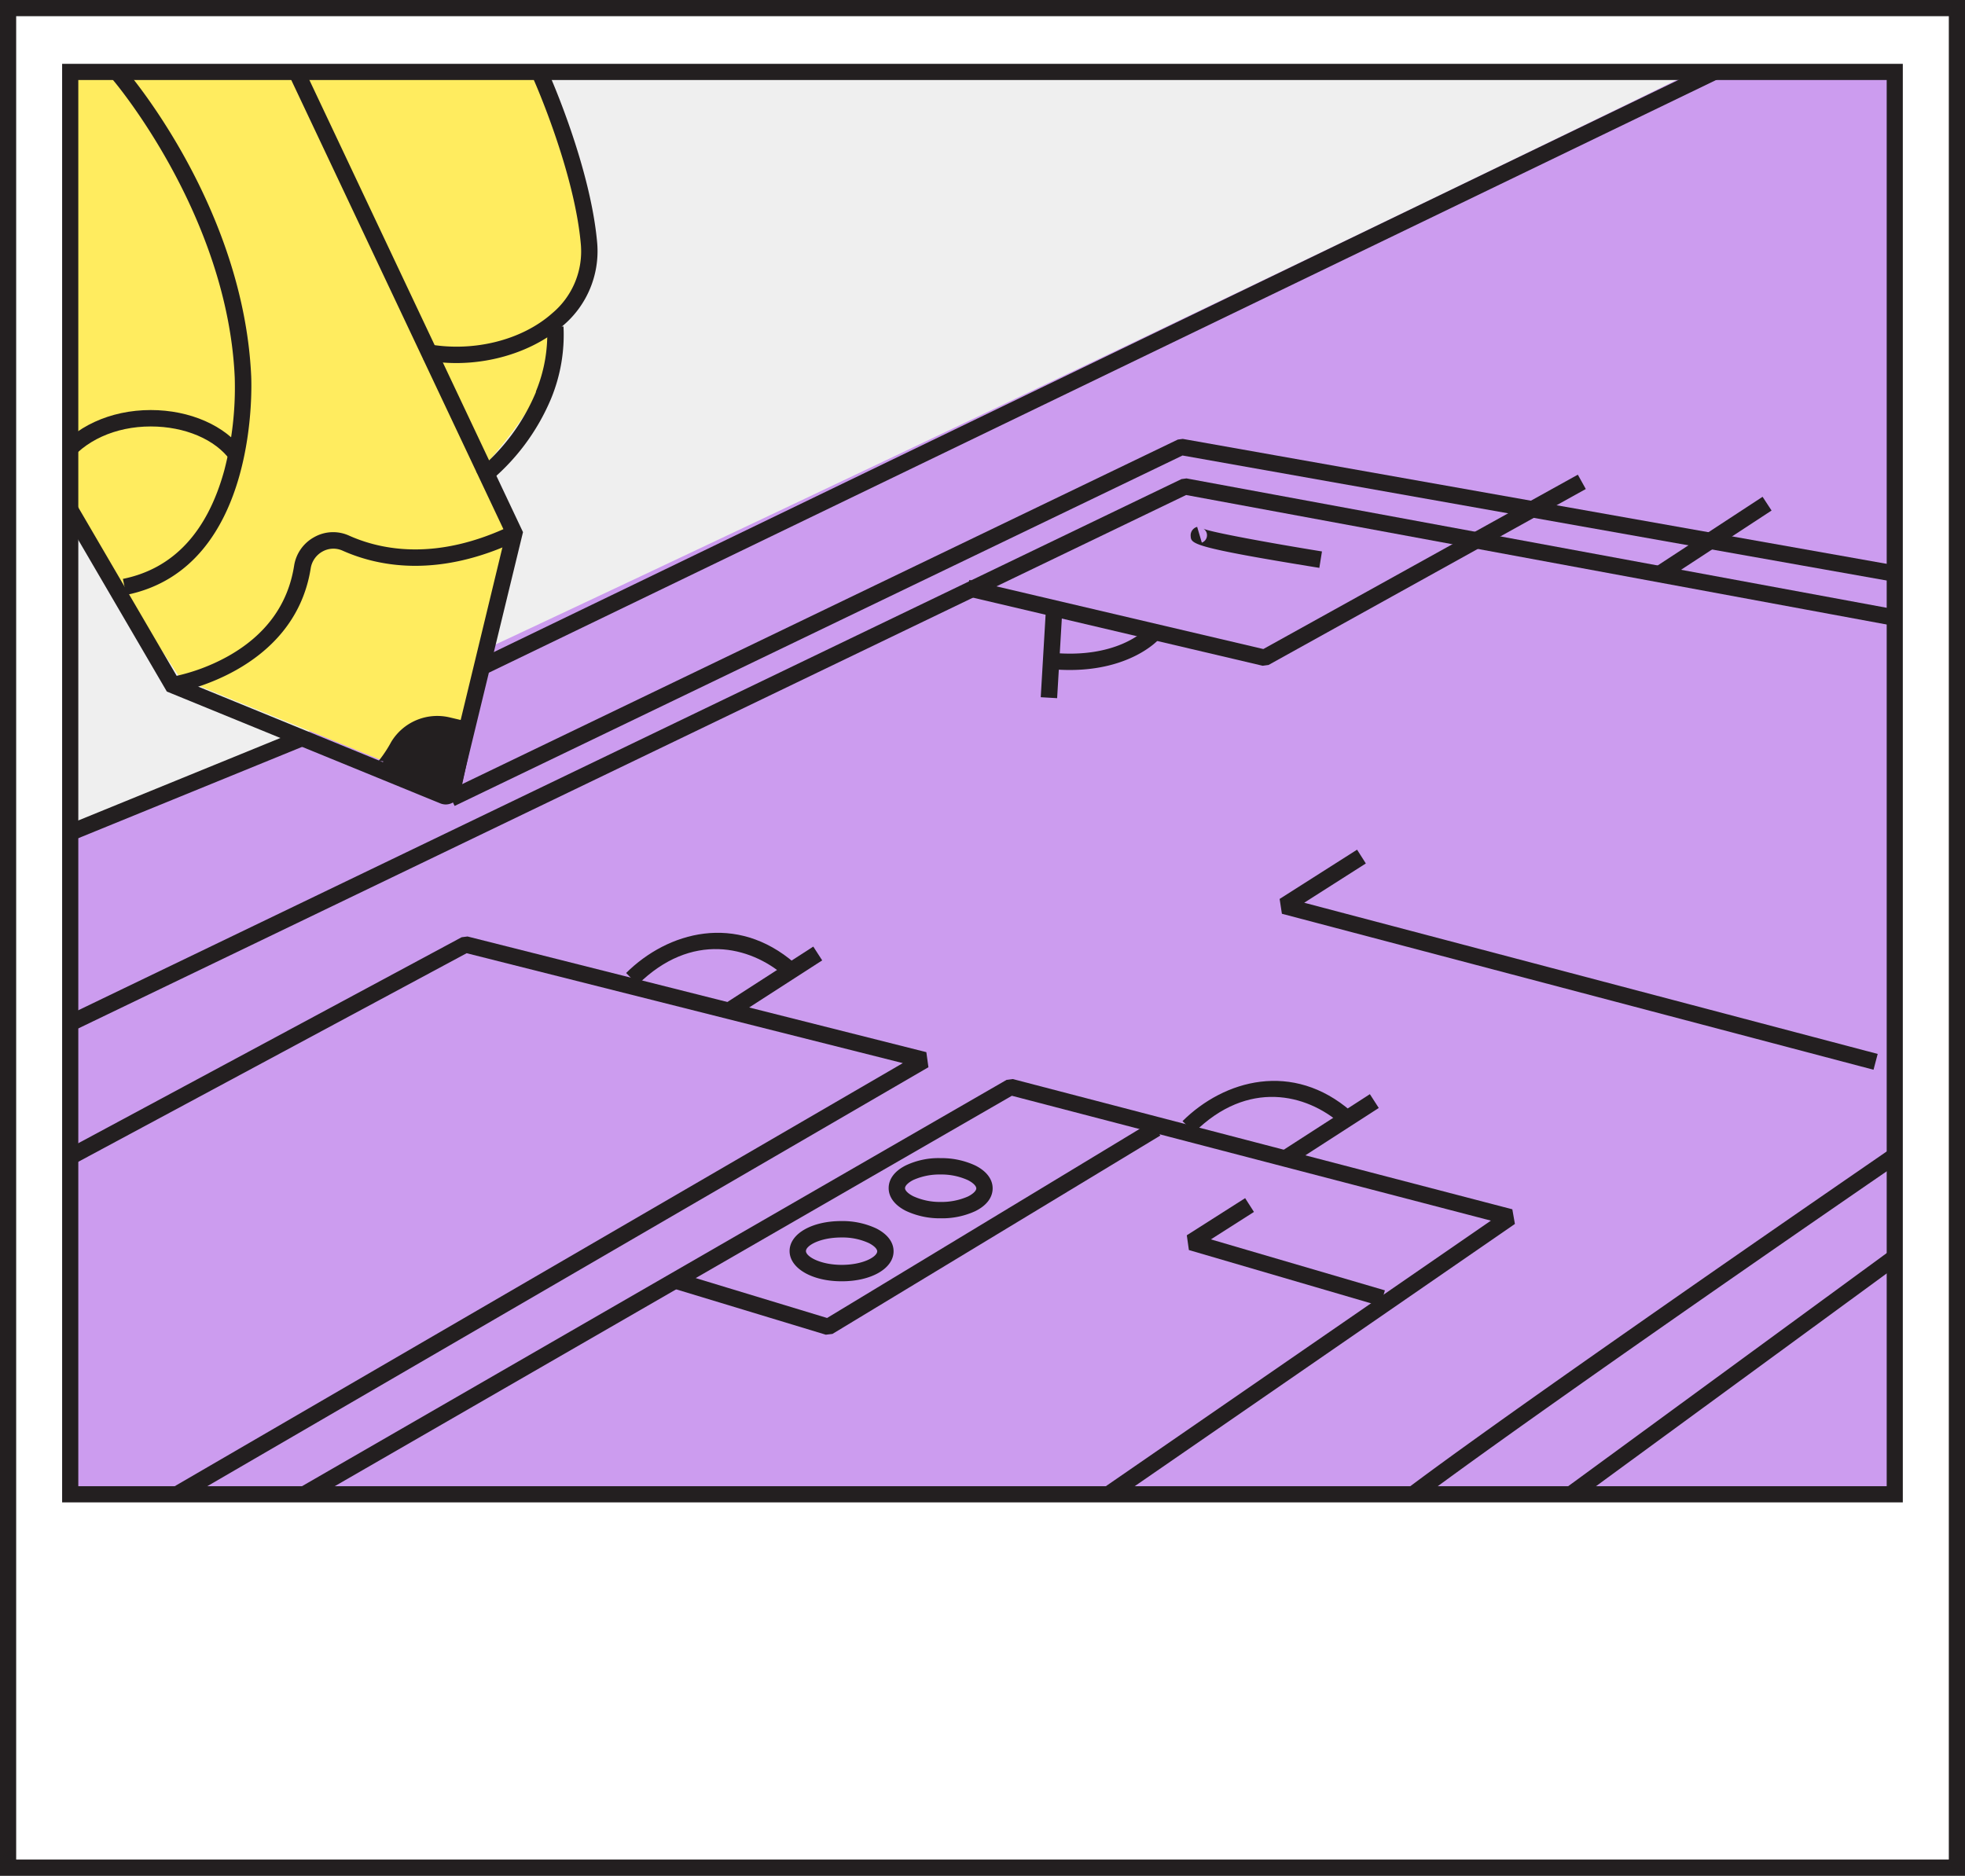 <svg xmlns="http://www.w3.org/2000/svg" xmlns:xlink="http://www.w3.org/1999/xlink" viewBox="0 0 320.71 306.17"><rect x="0" y="0" width="320.71" height="306.17" fill="#808080" stroke="none"/><defs><style>.cls-1{fill:none;}.cls-2{fill:#fff;}.cls-3{fill:#231f20;}.cls-4{clip-path:url(#clip-path);}.cls-5{fill:#efefef;}.cls-6{fill:#cc9cef;}.cls-7{fill:#ffec5f;}</style><clipPath id="clip-path"><rect class="cls-1" x="11.46" y="11.74" width="297.78" height="232.17"/></clipPath></defs><g id="Layer_2" data-name="Layer 2"><g id="Layer_1-2" data-name="Layer 1"><rect class="cls-2" x="1.32" y="1.32" width="318.07" height="303.53"/><path class="cls-3" d="M320.71,306.17H0V0H320.71ZM2.64,303.53H318.07V2.64H2.64Z"/><g class="cls-4"><polygon class="cls-5" points="308.69 190.82 10.81 192.59 9.96 12.27 307.84 10.51 308.69 190.82"/><path class="cls-6" d="M278.43,10.7C221.66,38.71,67.2,112.39,9.69,138l.5,108.13,303-1.39-.61-233.91Z"/><path class="cls-7" d="M73.69,128.74l-44.24-18L10,81.49l2.5-70.22,75.37-.09s7,11.22,7.37,20.33,2.83,16.58-5.48,20.68A15.11,15.11,0,0,1,88.47,63c-2.92,5.78-9.16,12.79-9.16,12.79L83.4,87Z"/><path class="cls-7" d="M93.4,12.24h0Z"/><path class="cls-3" d="M72.76,131.31a2.42,2.42,0,0,1-.88-.17L27.23,112.88,8.5,80.8l2.31-1.35,18.27,31.29,43.45,17.77,10-41.36L47.42,12.81l2.42-1.14L85.36,86.86,75,129.52a2.37,2.37,0,0,1-1.21,1.54A2.34,2.34,0,0,1,72.76,131.31Z"/><path class="cls-3" d="M20.59,97.11l-.53-2.62c8.21-1.66,13.78-7.63,16.55-17.73a53.56,53.56,0,0,0,1.7-15.18C37.13,35.06,18.58,13.2,18.39,13l2-1.75C21.21,12.15,39.76,34,41,61.44,41,61.73,42.62,92.66,20.59,97.11Z"/><path class="cls-3" d="M28.36,113.13,28,110.49a31.52,31.52,0,0,0,9.26-3.4C43.4,103.63,47,98.67,48,92.36a6.44,6.44,0,0,1,3.31-4.7A6.28,6.28,0,0,1,57,87.44c5.43,2.42,14.42,4.1,26.41-1.64l1.16,2.42c-12.92,6.17-22.72,4.31-28.66,1.66a3.65,3.65,0,0,0-3.25.13,3.81,3.81,0,0,0-1.95,2.76C48,109.85,28.56,113.1,28.36,113.13Z"/><path class="cls-3" d="M75.92,119.11,73,118.43a7.48,7.48,0,0,0-8.1,3.38c-1.32,2.18-2.66,4.2-2.81,3.7l11.56,4.27Z"/><path class="cls-3" d="M73.21,131l-11.14-4.11h0a1.43,1.43,0,0,1-1.18-1l1.7-1.6a1.16,1.16,0,0,0-1,.17,20.5,20.5,0,0,0,2.26-3.36,8.78,8.78,0,0,1,9.55-4l2.89.68,1,1.58L75,130.05ZM64.51,125l8.18,3,1.65-7.88-1.61-.38a6.12,6.12,0,0,0-6.65,2.77C65.45,123.54,64.94,124.35,64.51,125Z"/><path class="cls-3" d="M10.91,75.82,8.74,74.25c3.31-4.58,9.24-7.32,15.86-7.32h0c6.4,0,12.2,2.55,15.14,6.65L37.6,75.14c-2.45-3.41-7.42-5.53-13-5.53h0C18.83,69.61,13.72,71.93,10.91,75.82Z"/><path class="cls-3" d="M79.38,79.05,77.72,77a33.07,33.07,0,0,0,9.75-13l0-.11a24.54,24.54,0,0,0,1.82-10.6l2.68,0a27.34,27.34,0,0,1-2,11.71A35.39,35.39,0,0,1,79.38,79.05Z"/><rect class="cls-3" x="7.25" y="127.28" width="44.14" height="2.68" transform="translate(-46.42 20.61) rotate(-22.2)"/><rect class="cls-3" x="68.03" y="58.46" width="224.33" height="2.68" transform="translate(-8.07 84.34) rotate(-25.78)"/><polygon class="cls-3" points="74.2 131.55 73.04 129.14 192.23 71.75 193.04 71.64 312.92 92.92 312.45 95.56 193 74.35 74.2 131.55"/><polygon class="cls-3" points="10.16 169.13 9 166.72 192.83 78.2 193.65 78.09 313.41 100.22 312.92 102.86 193.59 80.8 10.16 169.13"/><polygon class="cls-3" points="206.08 108.67 157.59 97.27 158.2 94.67 206.19 105.94 257.52 77.48 258.82 79.82 207.04 108.54 206.08 108.67"/><rect class="cls-3" x="269.09" y="86.65" width="21.04" height="2.68" transform="translate(-2.53 167.5) rotate(-33.21)"/><path class="cls-3" d="M174.6,109.36a32.77,32.77,0,0,1-3.34-.17l.26-2.66c10.73,1.09,15.32-3.67,15.51-3.87l2,1.81C188.8,104.69,184.4,109.36,174.6,109.36Z"/><rect class="cls-3" x="164.2" y="105.12" width="14.88" height="2.68" transform="translate(55.27 271.54) rotate(-86.63)"/><path class="cls-3" d="M215.33,92.69c-20.89-3.38-20.92-3.91-21-5.2A1.43,1.43,0,0,1,195.39,86l.76,2.57a1.26,1.26,0,0,0,.84-1.1,1.24,1.24,0,0,0-.58-1.17c1.1.54,10.7,2.31,19.35,3.71Z"/><path class="cls-3" d="M222.25,250.8l-.23-1.06c.17-1,.4-2.24,44.92-33.37,21.78-15.24,43.79-30.34,44-30.49l1.51,2.21c-34.1,23.39-85.66,59.33-87.95,62.49a1.23,1.23,0,0,0-.07-1.31Z"/><rect class="cls-3" x="243.08" y="224.72" width="75.42" height="2.68" transform="translate(-79.31 209.48) rotate(-36.2)"/><polygon class="cls-3" points="174.93 249.67 173.41 247.47 243.33 199.24 165.15 178.86 46.41 247.33 45.07 245.02 164.29 176.26 165.29 176.13 246.83 197.39 247.25 199.78 174.93 249.67"/><polygon class="cls-3" points="25.24 247.58 23.9 245.27 147.35 173.53 76.16 155.59 9.96 191.15 8.69 188.8 75.35 152.98 76.31 152.86 151.19 171.74 151.53 174.2 25.24 247.58"/><rect class="cls-3" x="208.74" y="182.99" width="16.91" height="2.68" transform="translate(-65.24 147.17) rotate(-32.83)"/><path class="cls-3" d="M194.9,184.85,193,183c6.81-6.76,18-9.87,27.52-1.6l-1.75,2C213.27,178.6,203.71,176.12,194.9,184.85Z"/><rect class="cls-3" x="117.91" y="158.87" width="16.91" height="2.68" transform="translate(-66.67 94.07) rotate(-32.82)"/><path class="cls-3" d="M104.08,160.72l-1.89-1.9c6.81-6.75,18-9.86,27.53-1.59l-1.76,2C122.45,154.48,112.88,152,104.08,160.72Z"/><polygon class="cls-3" points="134.78 217.86 109.45 210.18 110.22 207.61 134.99 215.13 188 183.06 189.38 185.35 135.87 217.73 134.78 217.86"/><polygon class="cls-3" points="225.28 213.18 194.04 204.04 193.7 201.63 203.22 195.57 204.66 197.82 197.63 202.3 226.03 210.62 225.28 213.18"/><path class="cls-3" d="M137.41,209.14h-.08c-4.83,0-8.47-2.15-8.46-4.95s3.63-4.88,8.43-4.88h.08a13,13,0,0,1,5.65,1.21c1.82.93,2.82,2.25,2.81,3.74C145.83,207.05,142.21,209.14,137.41,209.14Zm-.1-7.15c-3.46,0-5.76,1.32-5.77,2.21s2.31,2.25,5.81,2.26,5.81-1.32,5.82-2.21c0-.4-.53-.92-1.35-1.34a10.28,10.28,0,0,0-4.45-.92Z"/><path class="cls-3" d="M153.57,198.86h-.07a13,13,0,0,1-5.64-1.21c-1.83-.92-2.83-2.25-2.82-3.74s1-2.8,2.85-3.71a12.44,12.44,0,0,1,5.66-1.16,13,13,0,0,1,5.65,1.21c1.82.92,2.82,2.25,2.81,3.74s-1,2.8-2.85,3.71A12.9,12.9,0,0,1,153.57,198.86Zm-.09-7.15a10.46,10.46,0,0,0-4.41.89c-.82.41-1.35.93-1.36,1.33s.53.92,1.35,1.33a10.43,10.43,0,0,0,4.46.93,10.67,10.67,0,0,0,4.46-.89c.82-.41,1.36-.93,1.36-1.32h0c0-.4-.53-.92-1.35-1.34a10.42,10.42,0,0,0-4.45-.93Z"/><polygon class="cls-3" points="305.78 174.61 209.22 149.15 208.85 146.73 221.49 138.69 222.92 140.94 212.86 147.35 306.46 172.03 305.78 174.61"/><path class="cls-3" d="M74.48,59.26a28.48,28.48,0,0,1-5.37-.51l.51-2.63c7.44,1.44,15.5-.53,20.52-5A13.16,13.16,0,0,0,94.81,40c-1-11.9-7.64-26.87-7.71-27l2.45-1.09c.28.62,6.89,15.53,7.93,27.89a15.9,15.9,0,0,1-5.55,13.31C87.51,57,81,59.26,74.48,59.26Z"/></g><path class="cls-3" d="M310.56,245.23H10.14V10.42H310.56ZM12.78,242.59H307.93V13.06H12.78Z"/></g></g></svg>